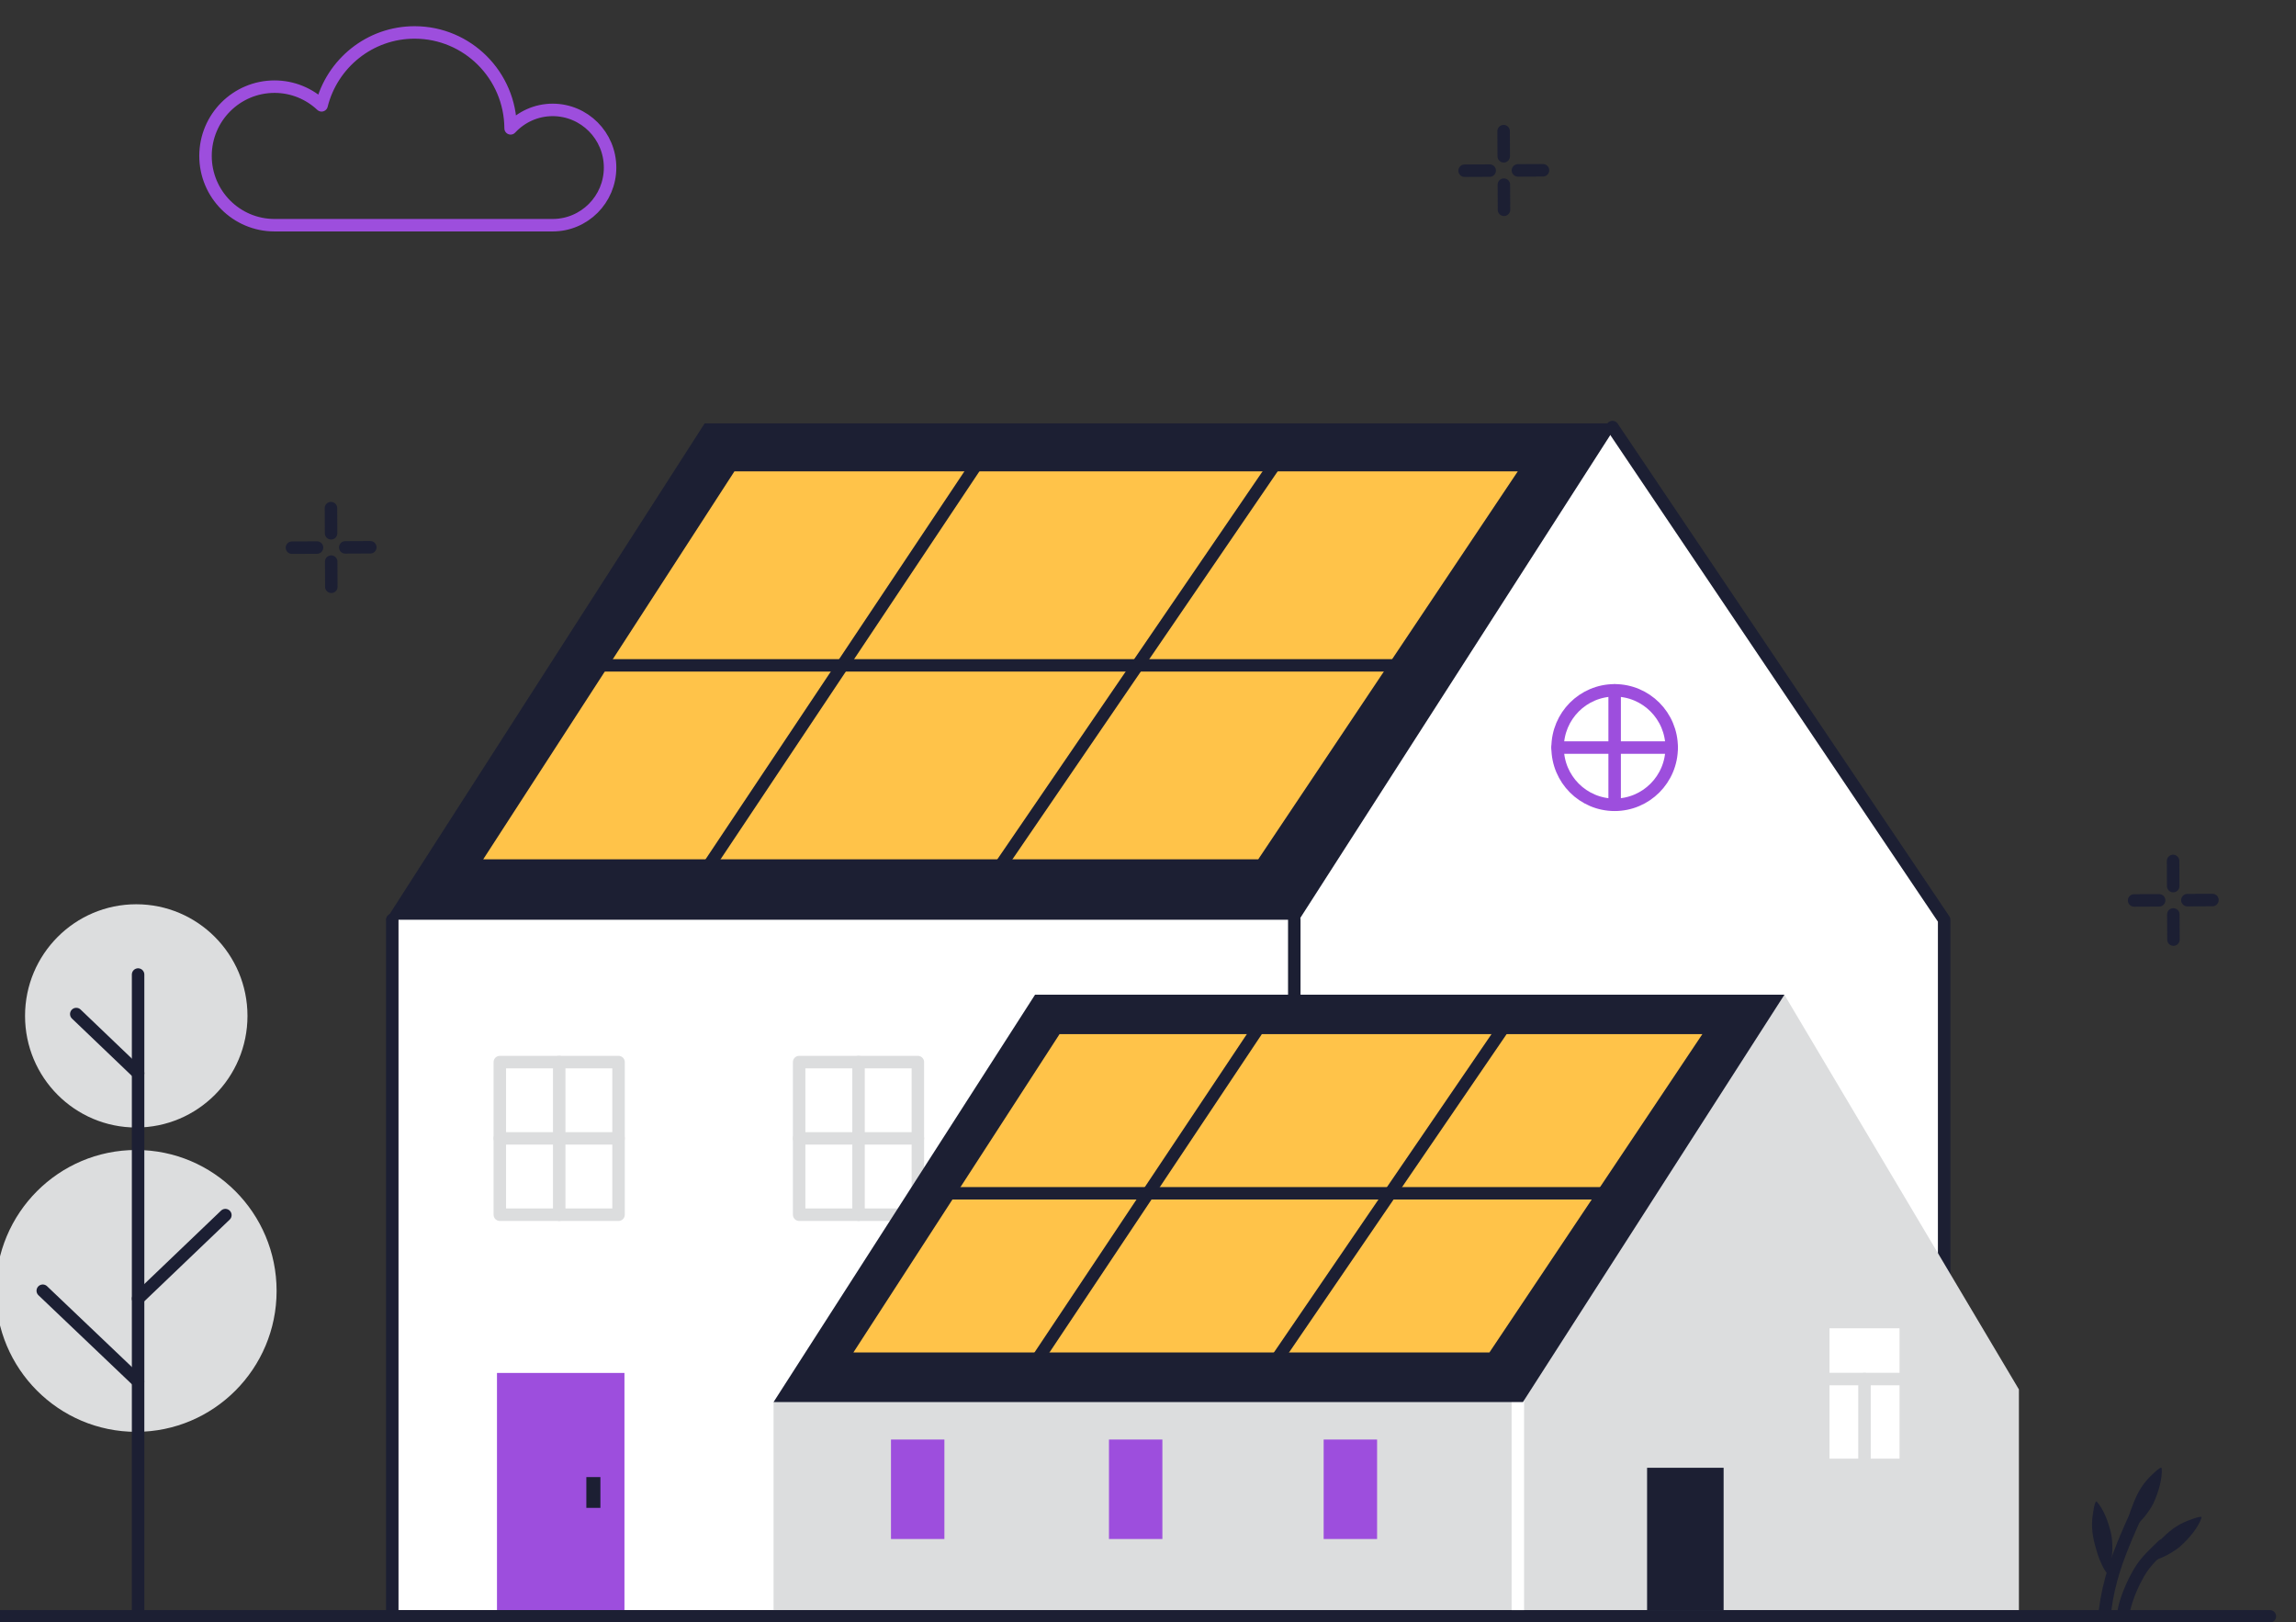 <?xml version="1.0" encoding="utf-8"?><svg xmlns="http://www.w3.org/2000/svg" width="368" height="260" viewBox="0 0 368 260" fill="none"><rect x="0" y="0" width="368" height="260" fill="#333333" stroke="none"/><g clip-path="url(#clip0_8269_2287)"><path d="M53.045 81.436L53.064 85.466" stroke="#1C1F33" stroke-width="2" stroke-linecap="round" stroke-linejoin="round"/><path d="M53.084 90.01L53.103 94.041" stroke="#1C1F33" stroke-width="2" stroke-linecap="round" stroke-linejoin="round"/><path d="M46.795 87.776L50.811 87.757" stroke="#1C1F33" stroke-width="2" stroke-linecap="round" stroke-linejoin="round"/><path d="M55.338 87.729L59.354 87.71" stroke="#1C1F33" stroke-width="2" stroke-linecap="round" stroke-linejoin="round"/><path d="M240.998 21.019L241.017 25.049" stroke="#1C1F33" stroke-width="2" stroke-linecap="round" stroke-linejoin="round"/><path d="M241.037 29.593L241.056 33.623" stroke="#1C1F33" stroke-width="2" stroke-linecap="round" stroke-linejoin="round"/><path d="M234.748 27.359L238.764 27.34" stroke="#1C1F33" stroke-width="2" stroke-linecap="round" stroke-linejoin="round"/><path d="M243.291 27.311L247.307 27.292" stroke="#1C1F33" stroke-width="2" stroke-linecap="round" stroke-linejoin="round"/><path d="M348.299 137.982L348.318 142.013" stroke="#1C1F33" stroke-width="2" stroke-linecap="round" stroke-linejoin="round"/><path d="M348.338 146.556L348.357 150.587" stroke="#1C1F33" stroke-width="2" stroke-linecap="round" stroke-linejoin="round"/><path d="M342.049 144.313L346.065 144.294" stroke="#1C1F33" stroke-width="2" stroke-linecap="round" stroke-linejoin="round"/><path d="M350.592 144.266L354.608 144.247" stroke="#1C1F33" stroke-width="2" stroke-linecap="round" stroke-linejoin="round"/><path d="M88.585 17.614C85.924 17.614 83.527 18.755 81.841 20.57C81.794 12.072 74.927 5.2 66.45 5.2C59.252 5.2 53.218 10.171 51.542 16.882C49.562 15.029 46.919 13.888 44.002 13.888C37.893 13.888 32.94 18.86 32.94 24.991C32.94 31.122 37.893 36.093 44.002 36.093H88.576C93.662 36.093 97.782 31.958 97.782 26.854C97.782 21.749 93.662 17.614 88.576 17.614H88.585Z" stroke="#9D4EDD" stroke-width="2" stroke-linecap="round" stroke-linejoin="round"/><path d="M346.471 235.314C346.622 236.902 345.959 239.192 345.135 240.951C344.842 241.578 344.179 242.519 343.752 243.042C342.701 244.344 341.176 245.552 340.987 245.485C340.579 245.352 341.242 242.805 341.489 242.12C342.18 240.219 342.843 238.613 344.188 237.101C344.444 236.816 346.414 234.791 346.461 235.314H346.471Z" fill="#1C1F33"/><path d="M336.071 240.666C337.151 241.835 338.003 244.059 338.401 245.97C338.543 246.645 338.581 247.795 338.562 248.47C338.514 250.143 338.022 252.034 337.832 252.091C337.425 252.234 336.421 249.801 336.213 249.107C335.616 247.177 335.171 245.485 335.341 243.47C335.37 243.08 335.72 240.276 336.071 240.666Z" fill="#1C1F33"/><path d="M352.864 243.232C352.372 244.753 350.866 246.588 349.407 247.871C348.886 248.327 347.911 248.926 347.314 249.24C345.837 250.019 343.961 250.523 343.81 250.39C343.488 250.105 345.107 248.033 345.6 247.5C346.983 246.036 348.223 244.81 350.061 243.974C350.411 243.812 353.016 242.738 352.855 243.232H352.864Z" fill="#1C1F33"/><path d="M337.396 258.08C338.003 253.346 339.386 249.734 340.768 246.407C341.356 245 343.449 240.305 343.449 240.675" stroke="#1C1F33" stroke-width="2" stroke-linecap="round" stroke-linejoin="round"/><path d="M340.418 258.08C340.418 258.08 340.863 255.485 342.805 252.101C343.932 250.133 345.438 248.898 346.679 247.652" stroke="#1C1F33" stroke-width="2" stroke-linecap="round" stroke-linejoin="round"/><path d="M-0.676 206.892C-0.676 194.421 9.402 184.307 21.829 184.307C34.255 184.307 44.333 194.421 44.333 206.892C44.333 219.363 34.255 229.477 21.829 229.477C9.402 229.477 -0.676 219.363 -0.676 206.892Z" fill="#DCDDDE"/><path d="M4.014 162.815C4.014 152.939 11.998 144.925 21.839 144.925C31.68 144.925 39.665 152.939 39.665 162.815C39.665 172.691 31.68 180.704 21.839 180.704C11.998 180.704 4.014 172.701 4.014 162.815Z" fill="#DCDDDE"/><path d="M22.133 156.189V259.059" stroke="#1C1F33" stroke-width="2" stroke-linecap="round" stroke-linejoin="round"/><path d="M12.225 162.52L22.132 171.997" stroke="#1C1F33" stroke-width="2" stroke-linecap="round" stroke-linejoin="round"/><path d="M36.122 194.744L22.133 208.128" stroke="#1C1F33" stroke-width="2" stroke-linecap="round" stroke-linejoin="round"/><path d="M6.854 206.864L22.122 221.407" stroke="#1C1F33" stroke-width="2" stroke-linecap="round" stroke-linejoin="round"/><path d="M258.442 68.443L311.606 147.406V259.049H62.873V147.406" fill="white"/><path d="M79.656 220.039H100.086V258.08H79.656V220.039Z" fill="#9D4EDD"/><path d="M99.14 170.22H80.111V194.678H99.14V170.22Z" stroke="#DCDDDE" stroke-width="2" stroke-linecap="round" stroke-linejoin="round"/><path d="M99.14 182.444H80.111" stroke="#DCDDDE" stroke-width="2" stroke-linecap="round" stroke-linejoin="round"/><path d="M89.631 170.22V194.678" stroke="#DCDDDE" stroke-width="2" stroke-linecap="round" stroke-linejoin="round"/><path d="M147.114 170.22H128.086V194.678H147.114V170.22Z" stroke="#DCDDDE" stroke-width="2" stroke-linecap="round" stroke-linejoin="round"/><path d="M147.114 182.444H128.086" stroke="#DCDDDE" stroke-width="2" stroke-linecap="round" stroke-linejoin="round"/><path d="M137.605 170.22V194.678" stroke="#DCDDDE" stroke-width="2" stroke-linecap="round" stroke-linejoin="round"/><path d="M249.652 119.812C249.652 114.745 253.744 110.639 258.792 110.639C263.841 110.639 267.933 114.745 267.933 119.812C267.933 124.878 263.841 128.984 258.792 128.984C253.744 128.984 249.652 124.878 249.652 119.812Z" stroke="#9D4EDD" stroke-width="2" stroke-linecap="round" stroke-linejoin="round"/><path d="M258.793 110.639V128.984" stroke="#9D4EDD" stroke-width="2" stroke-linecap="round" stroke-linejoin="round"/><path d="M249.652 119.812H267.933" stroke="#9D4EDD" stroke-width="2" stroke-linecap="round" stroke-linejoin="round"/><path d="M93.978 236.73H96.233V241.664H93.978V236.73Z" fill="#1C1F33"/><path d="M258.442 68.443L311.606 147.406V259.049H62.873V147.406" stroke="#1C1F33" stroke-width="2" stroke-linecap="round" stroke-linejoin="round"/><path d="M207.447 147.416V259.059" stroke="#1C1F33" stroke-width="2" stroke-linecap="round" stroke-linejoin="round"/><path d="M285.996 159.421L323.588 222.681V258.07H123.984V224.706L285.996 159.421Z" fill="#DCDDDE"/><path d="M243.277 202.653V258.08Z" fill="#DCDDDE"/><path d="M243.277 202.653V258.08" stroke="white" stroke-width="2" stroke-linecap="round" stroke-linejoin="round"/><path d="M263.992 235.238H276.258V258.079H263.992V235.238Z" fill="#1C1F33"/><path d="M293.23 212.881H304.454V233.774H293.23V212.881Z" fill="white"/><path d="M293.23 221.017H304.454" stroke="#DCDDDE" stroke-width="2" stroke-linecap="round" stroke-linejoin="round"/><path d="M298.838 221.017V233.783" stroke="#DCDDDE" stroke-width="2" stroke-linecap="round" stroke-linejoin="round"/><path d="M142.805 230.713H151.367V246.654H142.805V230.713Z" fill="#9D4EDD"/><path d="M177.744 230.713H186.306V246.654H177.744V230.713Z" fill="#9D4EDD"/><path d="M212.154 230.713H220.717V246.654H212.154V230.713Z" fill="#9D4EDD"/><path d="M112.94 67.854H259.295L208.224 147.406H61.869L112.94 67.854Z" fill="#1C1F33"/><path d="M117.722 75.544H243.268L201.669 137.72H77.449L117.713 75.544H117.722Z" fill="#FFC349"/><path d="M157.164 73.462L113.613 138.728" stroke="#1C1F33" stroke-width="2" stroke-linecap="round" stroke-linejoin="round"/><path d="M204.994 73.462L160.373 138.728" stroke="#1C1F33" stroke-width="2" stroke-linecap="round" stroke-linejoin="round"/><path d="M94.897 106.637H225.538" stroke="#1C1F33" stroke-width="2" stroke-linecap="round" stroke-linejoin="round"/><path d="M165.896 159.421H286.005L244.093 224.706H123.984L165.896 159.421Z" fill="#1C1F33"/><path d="M169.826 165.733H272.857L238.722 216.759H136.779L169.826 165.733Z" fill="#FFC349"/><path d="M202.189 164.022L166.453 217.586" stroke="#1C1F33" stroke-width="2" stroke-linecap="round" stroke-linejoin="round"/><path d="M241.441 164.022L204.824 217.586" stroke="#1C1F33" stroke-width="2" stroke-linecap="round" stroke-linejoin="round"/><path d="M151.082 191.246H258.291" stroke="#1C1F33" stroke-width="2" stroke-linecap="round" stroke-linejoin="round"/><path d="M-0.676 259.049L363.812 259.049" stroke="#1C1F33" stroke-width="2" stroke-linecap="round" stroke-linejoin="round"/></g><defs><clipPath id="clip0_8269_2287"><rect width="368" height="260" fill="white"/></clipPath></defs></svg>